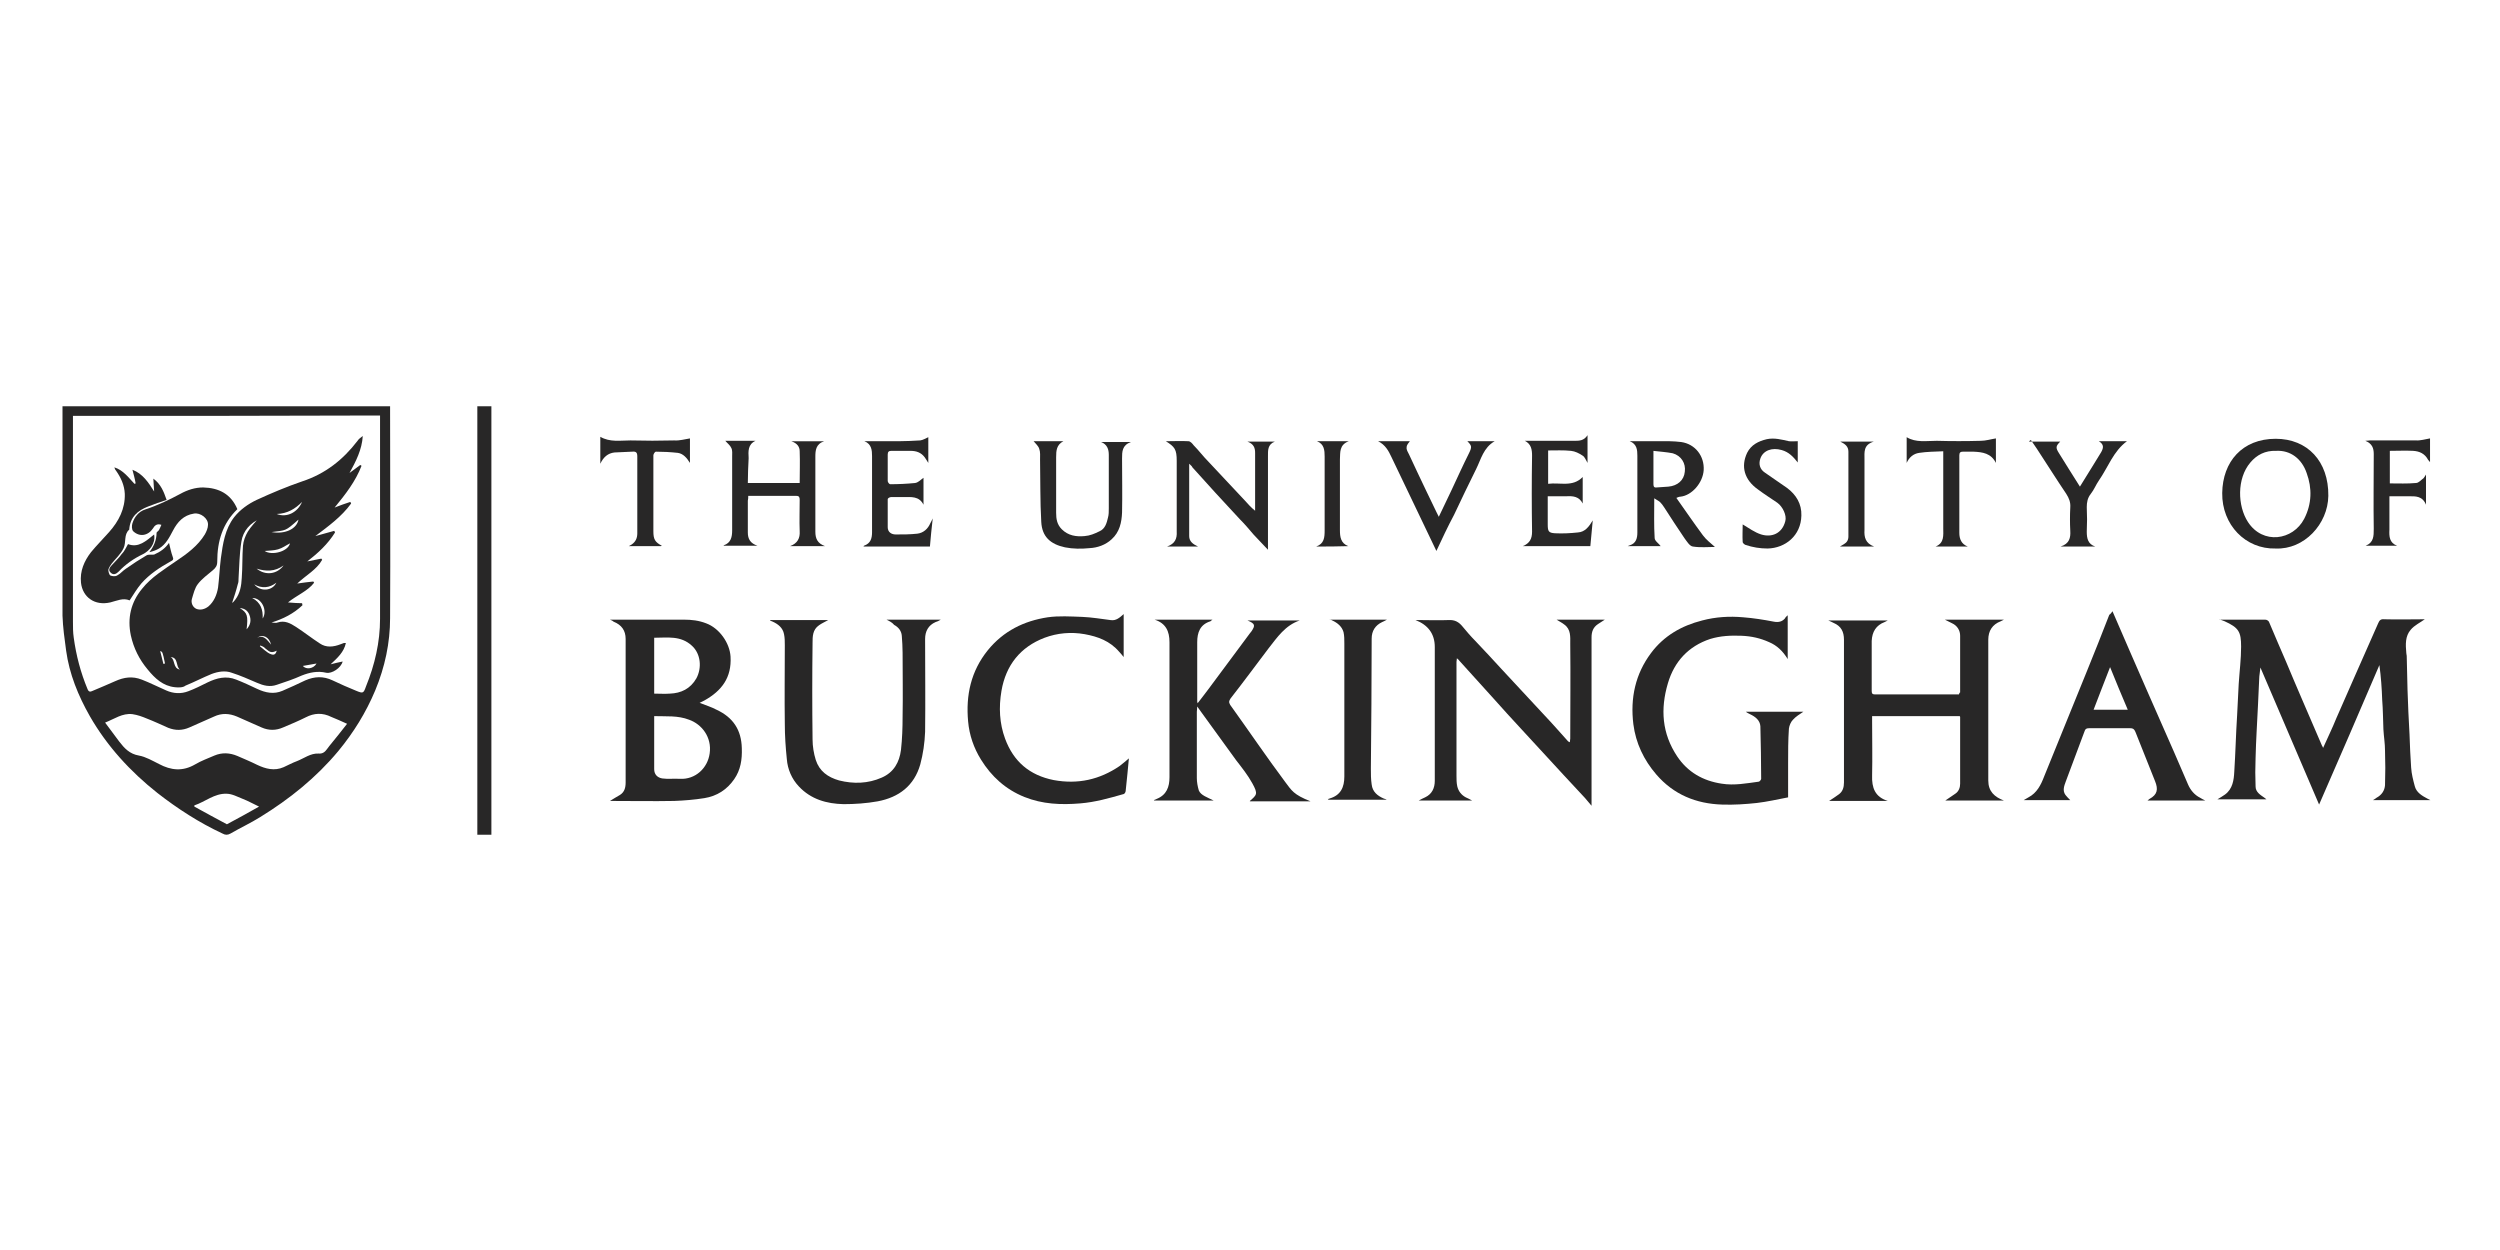 <svg width="160" height="80" viewBox="0 0 160 80" fill="none" xmlns="http://www.w3.org/2000/svg">
<g clip-path="url(#clip0_851_3453)">
<path d="M142.093 39.658C142.659 39.658 143.225 39.658 143.791 39.658C144.177 39.658 144.589 39.658 144.975 39.658C145.078 39.658 145.206 39.736 145.232 39.839C145.592 40.688 145.952 41.536 146.312 42.36C146.647 43.157 146.981 43.955 147.316 44.726C147.753 45.73 148.165 46.707 148.602 47.711C148.628 47.762 148.653 47.788 148.679 47.865C148.962 47.222 149.271 46.604 149.528 45.961C149.94 45.035 150.326 44.135 150.737 43.209C151.226 42.102 151.715 40.996 152.203 39.89C152.281 39.71 152.358 39.607 152.589 39.633C153.464 39.658 154.339 39.633 155.188 39.633C154.905 39.839 154.519 40.019 154.287 40.302C153.927 40.713 153.953 41.254 154.004 41.794C154.004 41.871 154.03 41.922 154.03 41.974C154.056 42.694 154.056 43.414 154.081 44.135C154.107 45.087 154.159 46.064 154.21 47.016C154.236 47.711 154.261 48.431 154.313 49.125C154.339 49.537 154.442 49.923 154.544 50.309C154.647 50.72 155.007 50.926 155.342 51.106C155.393 51.132 155.445 51.158 155.548 51.209C154.287 51.209 153.104 51.209 151.869 51.209C151.972 51.158 152.023 51.106 152.101 51.055C152.435 50.875 152.615 50.592 152.641 50.257C152.666 49.511 152.666 48.791 152.641 48.045C152.641 47.582 152.564 47.145 152.538 46.681C152.512 46.064 152.512 45.421 152.461 44.804C152.435 44.058 152.384 43.312 152.281 42.566C151.02 45.524 149.734 48.482 148.422 51.492C147.161 48.559 145.926 45.678 144.666 42.72C144.64 43.029 144.589 43.234 144.589 43.44C144.563 44.006 144.537 44.572 144.512 45.112C144.46 46.244 144.383 47.376 144.357 48.508C144.332 49.125 144.332 49.743 144.357 50.334C144.357 50.695 144.666 50.875 144.923 51.055C144.949 51.081 145 51.106 145.052 51.158C143.997 51.158 142.968 51.158 141.913 51.158C142.093 51.055 142.248 50.952 142.402 50.849C142.891 50.489 142.968 49.923 142.994 49.383C143.071 48.199 143.097 46.99 143.174 45.807C143.2 45.138 143.251 44.443 143.277 43.775C143.328 42.977 143.431 42.18 143.431 41.382C143.431 40.43 143.277 40.173 142.376 39.761C142.273 39.71 142.145 39.684 142.016 39.633C142.093 39.684 142.093 39.658 142.093 39.658Z" fill="#282727"/>
<path d="M39.038 39.658C40.658 39.658 42.228 39.658 43.771 39.658C44.26 39.658 44.723 39.71 45.186 39.89C46.035 40.198 46.704 41.15 46.755 42.025C46.833 43.363 46.19 44.212 45.083 44.829C44.98 44.88 44.877 44.932 44.775 44.983C45.16 45.138 45.521 45.241 45.855 45.421C46.91 45.909 47.45 46.707 47.476 47.89C47.502 48.611 47.399 49.279 46.987 49.871C46.524 50.54 45.881 50.952 45.083 51.08C44.44 51.183 43.797 51.235 43.154 51.26C41.816 51.286 40.453 51.26 39.038 51.26C39.269 51.106 39.475 51.003 39.681 50.874C39.964 50.694 40.041 50.411 40.041 50.077C40.041 47.016 40.041 43.954 40.041 40.893C40.041 40.353 39.784 39.993 39.269 39.787C39.218 39.735 39.166 39.71 39.038 39.658ZM41.868 45.832C41.868 46.99 41.868 48.096 41.868 49.228C41.868 49.562 42.073 49.768 42.382 49.82C42.742 49.871 43.128 49.82 43.514 49.845C44.517 49.897 45.289 49.151 45.418 48.225C45.572 47.17 44.903 46.347 44.106 46.064C43.385 45.781 42.639 45.858 41.868 45.832ZM41.868 44.392C42.228 44.392 42.536 44.417 42.871 44.392C43.591 44.366 44.183 44.083 44.569 43.414C44.929 42.745 44.852 41.845 44.286 41.33C43.566 40.661 42.717 40.816 41.868 40.816C41.868 41.999 41.868 43.157 41.868 44.392Z" fill="#282727"/>
<path d="M125.449 44.315C125.449 43.105 125.449 41.896 125.449 40.687C125.449 40.353 125.269 40.044 124.934 39.89C124.806 39.813 124.651 39.761 124.471 39.658C125.732 39.658 126.967 39.658 128.253 39.658C128.15 39.71 128.099 39.735 128.047 39.761C127.507 39.967 127.25 40.379 127.25 40.944C127.25 43.954 127.25 46.938 127.25 49.948C127.25 50.643 127.636 51.003 128.253 51.235C127.018 51.235 125.758 51.235 124.497 51.235C124.703 51.08 124.934 50.952 125.14 50.797C125.372 50.643 125.449 50.386 125.449 50.154C125.449 48.739 125.449 47.299 125.449 45.884C125.449 45.858 125.423 45.858 125.423 45.832C123.571 45.832 121.719 45.832 119.815 45.832C119.815 45.935 119.815 46.038 119.815 46.115C119.815 47.299 119.841 48.456 119.815 49.64C119.789 50.411 119.995 51.003 120.818 51.26C119.584 51.26 118.323 51.26 117.062 51.26C117.294 51.106 117.5 50.977 117.706 50.823C117.937 50.643 118.014 50.386 118.014 50.077C118.014 47.041 118.014 43.98 118.014 40.944C118.014 40.43 117.834 40.07 117.345 39.864C117.243 39.813 117.14 39.761 117.011 39.71C118.297 39.71 119.532 39.71 120.818 39.71C120.715 39.761 120.664 39.787 120.613 39.813C120.072 40.018 119.815 40.43 119.789 41.022C119.789 42.076 119.789 43.131 119.789 44.212C119.789 44.366 119.815 44.443 119.995 44.443C121.796 44.443 123.571 44.443 125.372 44.443C125.397 44.366 125.397 44.34 125.449 44.315Z" fill="#282727"/>
<path d="M99.621 39.658C100.676 39.658 101.679 39.658 102.708 39.658C102.554 39.761 102.425 39.838 102.271 39.941C101.962 40.147 101.859 40.43 101.859 40.79C101.859 44.237 101.859 47.71 101.859 51.157C101.859 51.26 101.859 51.363 101.859 51.569C101.679 51.363 101.576 51.235 101.447 51.08C100.984 50.591 100.547 50.103 100.084 49.614C99.183 48.636 98.283 47.659 97.383 46.681C96.765 46.012 96.174 45.369 95.582 44.7C94.862 43.903 94.116 43.08 93.395 42.282C93.37 42.231 93.318 42.205 93.241 42.128C93.241 42.231 93.215 42.282 93.215 42.359C93.215 44.778 93.215 47.221 93.215 49.64C93.215 49.871 93.215 50.103 93.267 50.334C93.344 50.643 93.524 50.874 93.807 51.029C93.936 51.08 94.064 51.157 94.219 51.235C93.061 51.235 91.955 51.235 90.797 51.235C90.951 51.157 91.08 51.08 91.209 51.029C91.646 50.823 91.826 50.437 91.826 49.974C91.826 47.118 91.826 44.263 91.826 41.407C91.826 40.559 91.389 39.993 90.591 39.684C90.668 39.684 90.746 39.684 90.823 39.684C91.44 39.684 92.083 39.71 92.701 39.684C93.112 39.658 93.37 39.813 93.601 40.096C93.858 40.404 94.116 40.713 94.399 40.996C94.99 41.613 95.582 42.257 96.148 42.874C97.048 43.851 97.949 44.803 98.849 45.781C99.364 46.321 99.852 46.887 100.341 47.427C100.367 47.453 100.393 47.479 100.47 47.504C100.47 47.401 100.496 47.35 100.496 47.273C100.496 45.241 100.521 43.234 100.496 41.202C100.496 40.764 100.547 40.276 100.11 39.967C99.981 39.864 99.827 39.787 99.621 39.658Z" fill="#282727"/>
<path d="M114.413 39.377C114.413 40.329 114.413 41.203 114.413 42.181C114.104 41.666 113.718 41.306 113.23 41.1C112.664 40.843 112.098 40.715 111.455 40.689C110.786 40.663 110.117 40.689 109.448 40.895C108.059 41.358 107.158 42.335 106.747 43.724C106.258 45.371 106.361 46.94 107.339 48.407C108.007 49.41 108.985 49.976 110.194 50.156C110.992 50.285 111.789 50.13 112.561 50.027C112.612 50.027 112.715 49.899 112.715 49.847C112.715 48.715 112.689 47.609 112.664 46.477C112.638 46.091 112.329 45.86 111.995 45.705C111.918 45.654 111.815 45.628 111.738 45.551C112.972 45.551 114.207 45.551 115.416 45.551C115.185 45.705 114.928 45.86 114.747 46.066C114.619 46.194 114.516 46.426 114.49 46.632C114.439 47.377 114.439 48.123 114.439 48.87C114.439 49.564 114.439 50.285 114.439 51.031C113.77 51.159 113.101 51.313 112.432 51.391C111.712 51.468 110.966 51.519 110.22 51.493C108.548 51.442 107.107 50.85 106.001 49.564C105.203 48.638 104.689 47.558 104.535 46.349C104.329 44.676 104.663 43.133 105.666 41.795C106.49 40.689 107.622 40.046 108.934 39.711C109.808 39.48 110.683 39.428 111.558 39.506C112.226 39.557 112.869 39.66 113.538 39.789C113.821 39.84 114.053 39.789 114.233 39.583C114.284 39.48 114.336 39.454 114.413 39.377Z" fill="#282727"/>
<path d="M77.677 51.235C76.365 51.235 75.13 51.235 73.87 51.235C73.87 51.235 73.87 51.209 73.844 51.209C73.895 51.183 73.973 51.157 74.024 51.132C74.667 50.874 74.847 50.36 74.847 49.742C74.847 46.861 74.847 43.98 74.847 41.099C74.847 40.404 74.616 39.89 73.895 39.658C75.105 39.658 76.339 39.658 77.6 39.658C77.523 39.71 77.497 39.735 77.471 39.761C76.802 39.967 76.622 40.481 76.622 41.099C76.622 42.359 76.622 43.62 76.622 44.906C76.622 44.932 76.622 44.932 76.648 45.009C76.88 44.7 77.111 44.417 77.317 44.134C78.217 42.925 79.092 41.742 79.992 40.533C80.018 40.481 80.07 40.456 80.095 40.404C80.353 40.018 80.327 39.916 79.838 39.71C80.996 39.71 82.102 39.71 83.182 39.71C82.256 40.018 81.742 40.79 81.176 41.51C80.378 42.565 79.581 43.646 78.757 44.7C78.655 44.855 78.629 44.932 78.732 45.112C79.915 46.758 81.047 48.431 82.256 50.051C82.668 50.591 82.771 50.849 83.877 51.286C82.539 51.286 81.279 51.286 79.992 51.286V51.26C80.43 50.874 80.533 50.823 80.147 50.128C79.864 49.614 79.478 49.125 79.118 48.662C78.372 47.633 77.626 46.604 76.88 45.575C76.802 45.472 76.725 45.369 76.622 45.215C76.622 45.369 76.597 45.472 76.597 45.549C76.597 46.964 76.597 48.379 76.597 49.794C76.597 50.051 76.648 50.334 76.725 50.591C76.854 50.9 77.266 51.029 77.677 51.235Z" fill="#282727"/>
<path d="M56.737 39.658C57.92 39.658 59.052 39.658 60.21 39.658C60.081 39.735 59.978 39.787 59.875 39.813C59.412 40.018 59.207 40.404 59.207 40.893C59.207 42.874 59.232 44.855 59.207 46.836C59.181 47.53 59.078 48.25 58.898 48.919C58.512 50.283 57.534 51.029 56.171 51.286C55.451 51.415 54.705 51.466 53.984 51.466C52.904 51.44 51.901 51.157 51.129 50.334C50.666 49.845 50.408 49.228 50.357 48.585C50.28 47.839 50.228 47.093 50.228 46.321C50.203 44.649 50.228 42.977 50.228 41.305C50.228 41.073 50.228 40.816 50.177 40.584C50.1 40.173 49.791 39.941 49.457 39.787C49.405 39.761 49.38 39.761 49.328 39.735C49.302 39.735 49.302 39.71 49.277 39.684C50.511 39.684 51.721 39.684 53.007 39.684C52.775 39.813 52.595 39.89 52.415 40.018C52.004 40.301 52.004 40.739 52.004 41.15C51.978 43.208 51.978 45.266 52.004 47.324C52.004 47.762 52.081 48.225 52.209 48.636C52.441 49.357 52.981 49.742 53.701 49.948C54.627 50.18 55.554 50.154 56.428 49.768C57.2 49.434 57.56 48.791 57.663 47.993C57.74 47.299 57.766 46.578 57.766 45.884C57.792 44.52 57.766 43.157 57.766 41.768C57.766 41.407 57.74 41.047 57.715 40.687C57.689 40.379 57.509 40.147 57.226 39.993C57.097 39.838 56.943 39.761 56.737 39.658Z" fill="#282727"/>
<path d="M72.249 48.536C72.198 49.128 72.12 49.874 72.043 50.62C72.043 50.697 71.966 50.826 71.889 50.826C70.989 51.083 70.088 51.34 69.136 51.417C67.901 51.52 66.718 51.469 65.561 51.006C64.351 50.517 63.451 49.694 62.782 48.613C62.319 47.867 62.036 47.044 61.959 46.169C61.805 44.497 62.139 42.954 63.219 41.616C64.223 40.381 65.535 39.738 67.052 39.507C67.773 39.404 68.519 39.455 69.265 39.481C69.882 39.507 70.474 39.609 71.091 39.687C71.426 39.738 71.657 39.532 71.915 39.301C71.915 40.227 71.915 41.127 71.915 42.053C71.812 41.925 71.734 41.822 71.632 41.719C71.04 41.024 70.268 40.741 69.419 40.587C68.545 40.433 67.67 40.51 66.847 40.819C65.303 41.41 64.377 42.568 64.094 44.214C63.914 45.269 63.965 46.298 64.326 47.276C64.866 48.742 65.895 49.617 67.438 49.925C68.982 50.208 70.371 49.9 71.657 49.025C71.863 48.871 72.095 48.665 72.249 48.536Z" fill="#282727"/>
<path d="M135.199 39.119C135.945 40.843 136.691 42.566 137.437 44.264C138.003 45.55 138.569 46.837 139.135 48.123C139.444 48.818 139.727 49.512 140.035 50.207C140.19 50.567 140.447 50.876 140.807 51.056C140.884 51.107 140.987 51.159 141.141 51.236C139.855 51.236 138.672 51.236 137.437 51.236C137.489 51.21 137.514 51.159 137.566 51.133C138.08 50.85 138.132 50.515 137.926 50.001C137.514 48.946 137.077 47.892 136.665 46.837C136.588 46.657 136.511 46.605 136.331 46.605C135.456 46.605 134.582 46.605 133.707 46.605C133.527 46.605 133.45 46.657 133.398 46.837C133.012 47.892 132.601 48.946 132.215 50.001C132.112 50.284 131.983 50.593 132.189 50.876C132.266 50.978 132.369 51.081 132.498 51.21C131.52 51.21 130.543 51.21 129.514 51.21C129.642 51.133 129.745 51.081 129.822 51.03C130.363 50.747 130.62 50.233 130.826 49.692C131.726 47.454 132.652 45.216 133.553 42.978C134.041 41.769 134.53 40.56 134.993 39.351C135.096 39.273 135.148 39.196 135.199 39.119ZM135.045 42.695C134.684 43.647 134.324 44.521 133.99 45.422C134.736 45.422 135.43 45.422 136.177 45.422C135.791 44.521 135.43 43.647 135.045 42.695Z" fill="#282727"/>
<path d="M85.112 39.658C86.295 39.658 87.504 39.658 88.765 39.658C88.61 39.736 88.533 39.787 88.456 39.813C88.019 40.019 87.787 40.379 87.787 40.868C87.787 43.646 87.761 46.424 87.736 49.203C87.736 49.537 87.736 49.871 87.787 50.206C87.839 50.669 88.147 50.926 88.559 51.106C88.61 51.132 88.662 51.132 88.713 51.158C88.713 51.158 88.713 51.158 88.739 51.184C87.504 51.184 86.269 51.184 85.035 51.184C85.009 51.158 84.983 51.158 84.983 51.132C85.009 51.132 85.06 51.132 85.086 51.106C85.806 50.901 86.038 50.386 86.038 49.691C86.038 48.559 86.038 47.453 86.038 46.321C86.038 44.598 86.038 42.9 86.038 41.176C86.038 40.945 86.038 40.688 85.986 40.456C85.883 40.096 85.601 39.864 85.266 39.71C85.215 39.684 85.163 39.658 85.112 39.633C85.112 39.684 85.112 39.658 85.112 39.658Z" fill="#282727"/>
<path d="M145.643 35.105C143.714 35.157 142.196 33.587 142.222 31.555C142.247 29.548 143.508 28.082 145.643 28.082C147.676 28.082 149.039 29.523 149.013 31.735C148.988 33.536 147.47 35.182 145.643 35.105ZM145.669 28.854C144.974 28.828 144.434 29.111 144.023 29.6C143.148 30.629 143.199 32.378 143.868 33.407C144.82 34.873 146.749 34.59 147.47 33.201C147.958 32.249 147.984 31.246 147.624 30.269C147.315 29.368 146.595 28.802 145.669 28.854Z" fill="#282727"/>
<path d="M76.108 29.679C76.108 31.274 76.108 32.791 76.108 34.309C76.108 34.644 76.339 34.824 76.674 34.978C75.979 34.978 75.362 34.978 74.693 34.978C75.207 34.798 75.336 34.464 75.31 34.026C75.31 32.508 75.31 31.016 75.31 29.498C75.31 28.753 75.182 28.598 74.616 28.238C75.13 28.238 75.593 28.212 76.056 28.238C76.185 28.238 76.314 28.392 76.391 28.495C76.725 28.83 77.008 29.216 77.343 29.55C78.114 30.373 78.886 31.196 79.658 32.02C79.864 32.251 80.07 32.483 80.327 32.688C80.327 32.508 80.327 32.328 80.327 32.148C80.327 31.093 80.327 30.039 80.327 28.984C80.327 28.675 80.25 28.418 79.838 28.264C80.455 28.264 80.996 28.264 81.587 28.264C81.124 28.444 81.15 28.83 81.15 29.19C81.15 31.068 81.15 32.946 81.15 34.824C81.15 34.927 81.15 35.029 81.15 35.184C80.816 34.824 80.507 34.515 80.224 34.206C79.941 33.872 79.658 33.537 79.349 33.229C78.835 32.663 78.294 32.097 77.78 31.531C77.291 30.991 76.802 30.45 76.314 29.91C76.288 29.833 76.211 29.782 76.108 29.679Z" fill="#282727"/>
<path d="M47.861 30.914C48.993 30.914 50.074 30.914 51.18 30.914C51.18 30.22 51.206 29.551 51.18 28.882C51.18 28.599 51.026 28.367 50.64 28.239C51.386 28.239 52.029 28.239 52.749 28.239C52.209 28.419 52.183 28.83 52.183 29.242C52.183 30.837 52.183 32.432 52.183 34.027C52.183 34.464 52.312 34.773 52.801 34.953C52.029 34.953 51.334 34.953 50.562 34.953C51.051 34.773 51.206 34.438 51.18 34.001C51.154 33.332 51.18 32.663 51.18 31.994C51.18 31.84 51.154 31.737 50.974 31.737C49.945 31.737 48.942 31.737 47.887 31.737C47.887 31.84 47.887 31.943 47.861 32.046C47.861 32.715 47.861 33.384 47.861 34.078C47.861 34.49 48.016 34.773 48.479 34.927C47.707 34.927 47.013 34.927 46.318 34.927V34.901C46.781 34.747 46.858 34.361 46.858 33.95C46.858 32.38 46.858 30.811 46.858 29.216C46.858 29.036 46.884 28.83 46.807 28.676C46.73 28.496 46.549 28.367 46.421 28.213C47.038 28.213 47.681 28.213 48.35 28.213C47.861 28.444 47.887 28.882 47.913 29.319C47.887 29.859 47.861 30.374 47.861 30.914Z" fill="#282727"/>
<path d="M105.872 31.891C105.872 32.792 105.846 33.615 105.898 34.438C105.898 34.618 106.181 34.798 106.284 34.953C105.666 34.953 104.946 34.953 104.174 34.953C104.251 34.927 104.277 34.901 104.303 34.901C104.714 34.773 104.791 34.438 104.791 34.078C104.791 32.431 104.791 30.811 104.791 29.164C104.791 28.804 104.766 28.418 104.303 28.238C105.152 28.238 106.001 28.238 106.849 28.238C107.107 28.238 107.338 28.264 107.596 28.29C108.496 28.418 109.088 29.19 109.036 30.09C108.985 30.888 108.29 31.711 107.544 31.788C107.441 31.788 107.364 31.84 107.287 31.866C107.853 32.663 108.393 33.461 108.985 34.258C109.19 34.541 109.499 34.773 109.756 35.004C109.319 35.004 108.83 35.056 108.342 34.978C108.136 34.953 107.956 34.644 107.801 34.438C107.364 33.795 106.927 33.126 106.515 32.483C106.438 32.354 106.335 32.226 106.232 32.123C106.103 32.02 105.975 31.968 105.872 31.891ZM105.82 28.856C105.82 29.627 105.82 30.322 105.82 30.991C105.82 31.145 105.872 31.222 106.026 31.197C106.284 31.171 106.515 31.171 106.772 31.145C107.364 31.094 107.776 30.734 107.827 30.193C107.904 29.653 107.596 29.164 107.055 29.01C106.669 28.933 106.258 28.907 105.82 28.856Z" fill="#282727"/>
<path d="M66.152 28.238C66.744 28.238 67.413 28.238 68.056 28.238C67.618 28.47 67.593 28.83 67.593 29.267C67.593 30.451 67.593 31.634 67.593 32.817C67.593 33.203 67.644 33.563 67.953 33.872C68.365 34.284 68.879 34.361 69.419 34.309C69.754 34.284 70.062 34.155 70.371 34.001C70.731 33.846 70.834 33.461 70.911 33.126C70.963 32.946 70.963 32.74 70.963 32.534C70.963 31.402 70.963 30.245 70.963 29.113C70.963 28.753 70.86 28.444 70.474 28.29C71.091 28.29 71.683 28.29 72.378 28.29C71.812 28.495 71.812 28.907 71.812 29.345C71.812 30.502 71.837 31.66 71.812 32.792C71.786 33.435 71.657 34.052 71.143 34.515C70.757 34.875 70.242 35.056 69.728 35.081C69.213 35.133 68.673 35.133 68.159 35.03C67.207 34.824 66.692 34.335 66.641 33.409C66.564 32.097 66.589 30.759 66.564 29.422C66.564 29.19 66.589 28.933 66.512 28.727C66.461 28.547 66.281 28.393 66.152 28.238Z" fill="#282727"/>
<path d="M101.936 33.305C101.885 33.846 101.833 34.386 101.782 34.952C100.367 34.952 98.926 34.952 97.46 34.952C97.897 34.772 98.052 34.489 98.052 34.026C98.026 32.405 98.026 30.784 98.052 29.164C98.052 28.778 98 28.418 97.589 28.212C97.975 28.212 98.36 28.212 98.746 28.212C99.415 28.212 100.084 28.212 100.779 28.212C101.062 28.212 101.37 28.212 101.602 27.852C101.602 28.469 101.602 29.035 101.602 29.627C101.499 29.447 101.422 29.241 101.293 29.164C101.062 29.009 100.804 28.881 100.547 28.855C100.058 28.803 99.569 28.829 99.081 28.829C99.081 29.549 99.081 30.218 99.081 30.964C99.827 30.861 100.65 31.196 101.293 30.527C101.293 31.067 101.293 31.607 101.293 32.225C101.062 31.762 100.65 31.736 100.238 31.762C99.852 31.762 99.466 31.762 99.055 31.762C99.055 31.993 99.055 32.225 99.055 32.431C99.055 32.816 99.055 33.177 99.055 33.563C99.055 34 99.106 34.103 99.518 34.129C100.007 34.154 100.496 34.129 100.984 34.077C101.447 34.051 101.705 33.691 101.936 33.305Z" fill="#282727"/>
<path d="M59.412 27.98C59.412 28.495 59.412 29.035 59.412 29.627C59.309 29.473 59.258 29.37 59.181 29.267C58.949 28.958 58.641 28.855 58.28 28.855C57.869 28.855 57.457 28.855 57.045 28.855C56.891 28.855 56.814 28.907 56.814 29.087C56.814 29.653 56.814 30.219 56.814 30.785C56.814 30.862 56.917 30.99 56.968 30.99C57.509 30.99 58.023 30.965 58.563 30.913C58.769 30.887 58.949 30.682 59.104 30.579C59.104 31.093 59.104 31.659 59.104 32.302C58.821 31.736 58.306 31.814 57.843 31.814C57.56 31.814 57.303 31.814 57.02 31.814C56.943 31.814 56.814 31.891 56.814 31.942C56.814 32.534 56.814 33.151 56.814 33.743C56.814 34.052 57.046 34.206 57.328 34.206C57.792 34.206 58.255 34.206 58.718 34.154C59.104 34.103 59.386 33.846 59.541 33.486C59.592 33.408 59.618 33.331 59.695 33.177C59.618 33.82 59.567 34.386 59.515 34.978C58.1 34.978 56.685 34.978 55.27 34.978C55.27 34.952 55.27 34.952 55.296 34.926C55.734 34.772 55.811 34.438 55.811 34.052C55.811 32.431 55.811 30.81 55.811 29.19C55.811 28.829 55.785 28.418 55.322 28.238C56.042 28.238 56.763 28.238 57.509 28.238C57.972 28.238 58.435 28.212 58.898 28.186C59.078 28.16 59.232 28.058 59.412 27.98Z" fill="#282727"/>
<path d="M91.929 35.261C90.951 33.229 89.999 31.222 89.048 29.242C88.868 28.856 88.662 28.47 88.199 28.238C88.919 28.238 89.588 28.238 90.231 28.238C90.154 28.341 90.025 28.47 90.025 28.624C89.999 28.779 90.102 28.933 90.18 29.087C90.54 29.859 90.9 30.631 91.26 31.377C91.492 31.84 91.697 32.303 91.929 32.766C91.98 32.843 92.006 32.946 92.083 33.075C92.366 32.457 92.649 31.917 92.906 31.351C93.267 30.579 93.627 29.782 94.013 29.01C94.218 28.598 94.193 28.521 93.91 28.238C94.476 28.238 95.042 28.238 95.659 28.238C94.939 28.65 94.784 29.396 94.476 30.013C93.987 30.991 93.524 31.968 93.061 32.946C92.649 33.718 92.289 34.489 91.929 35.261Z" fill="#282727"/>
<path d="M115.056 28.237C115.056 28.648 115.056 29.137 115.056 29.6C114.773 29.24 114.49 28.931 114.027 28.803C113.41 28.623 112.844 28.828 112.664 29.343C112.535 29.703 112.638 30.038 112.947 30.243C113.41 30.578 113.898 30.887 114.361 31.221C114.953 31.658 115.313 32.25 115.288 32.996C115.262 34.282 114.259 35.08 113.127 35.105C112.638 35.105 112.175 35.028 111.712 34.874C111.635 34.848 111.532 34.745 111.532 34.694C111.506 34.308 111.532 33.922 111.532 33.562C111.918 33.793 112.303 34.076 112.715 34.205C113.384 34.411 114.053 34.154 114.259 33.356C114.361 32.996 114.104 32.43 113.744 32.173C113.332 31.89 112.921 31.633 112.509 31.324C111.635 30.706 111.403 29.858 111.815 28.983C112.072 28.468 112.535 28.237 113.075 28.108C113.564 28.005 114.027 28.134 114.49 28.237C114.67 28.262 114.825 28.237 115.056 28.237Z" fill="#282727"/>
<path d="M134.324 28.237C134.967 28.237 135.533 28.237 136.125 28.237C135.25 28.881 134.916 29.91 134.324 30.758C134.144 31.016 134.016 31.35 133.81 31.607C133.604 31.865 133.553 32.148 133.553 32.456C133.578 32.971 133.578 33.511 133.553 34.026C133.553 34.463 133.63 34.823 134.093 34.977C133.373 34.977 132.652 34.977 131.88 34.977C132.446 34.797 132.524 34.411 132.498 33.974C132.472 33.485 132.472 32.971 132.498 32.482C132.524 32.148 132.421 31.89 132.241 31.607C131.597 30.655 131.006 29.704 130.363 28.726C130.234 28.546 130.105 28.34 129.977 28.16C129.925 28.186 129.9 28.212 129.848 28.263C130.517 28.263 131.186 28.263 131.855 28.263C131.572 28.546 131.546 28.649 131.778 29.009C132.215 29.704 132.652 30.424 133.115 31.144C133.424 30.655 133.707 30.192 133.99 29.729C134.144 29.472 134.324 29.189 134.479 28.932C134.633 28.649 134.659 28.443 134.324 28.237Z" fill="#282727"/>
<path d="M155.522 28.057C155.522 28.494 155.522 29.009 155.522 29.574C155.47 29.497 155.419 29.471 155.393 29.42C155.187 29.034 154.853 28.88 154.441 28.854C153.952 28.828 153.464 28.854 152.949 28.854C152.949 29.549 152.949 30.218 152.949 30.938C153.515 30.938 154.081 30.964 154.621 30.912C154.801 30.912 154.956 30.706 155.11 30.603C155.161 30.552 155.187 30.475 155.264 30.372C155.264 31.015 155.264 31.607 155.264 32.301C155.033 31.735 154.596 31.761 154.184 31.761C153.772 31.761 153.361 31.761 152.923 31.761C152.923 32.07 152.923 32.353 152.923 32.636C152.923 33.047 152.923 33.485 152.923 33.896C152.898 34.334 152.923 34.745 153.412 34.925C152.743 34.925 152.074 34.925 151.406 34.925C151.92 34.719 151.92 34.308 151.92 33.845C151.894 32.25 151.92 30.655 151.92 29.06C151.92 28.674 151.817 28.391 151.38 28.211C151.534 28.211 151.611 28.185 151.689 28.185C152.666 28.185 153.618 28.185 154.596 28.185C154.904 28.211 155.213 28.108 155.522 28.057Z" fill="#282727"/>
<path d="M125.938 34.978C125.243 34.978 124.574 34.978 123.88 34.978C124.446 34.746 124.368 34.257 124.368 33.794C124.368 32.277 124.368 30.759 124.368 29.241C124.368 29.138 124.368 29.035 124.368 28.881C123.828 28.907 123.314 28.907 122.825 28.984C122.465 29.035 122.182 29.267 122.027 29.627C122.027 29.087 122.027 28.546 122.027 27.98C122.619 28.341 123.288 28.212 123.957 28.212C124.883 28.238 125.835 28.238 126.761 28.212C127.095 28.212 127.404 28.109 127.738 28.058C127.738 28.521 127.738 29.035 127.738 29.627C127.43 29.009 126.889 28.932 126.298 28.907C126.066 28.907 125.86 28.907 125.629 28.907C125.475 28.907 125.397 28.958 125.397 29.138C125.397 30.785 125.397 32.457 125.397 34.103C125.397 34.489 125.526 34.823 125.938 34.978Z" fill="#282727"/>
<path d="M44.157 28.058C44.157 28.521 44.157 29.061 44.157 29.627C43.951 29.293 43.72 29.035 43.385 28.984C42.922 28.933 42.434 28.907 41.971 28.907C41.919 28.907 41.816 29.061 41.816 29.138C41.816 29.91 41.816 30.682 41.816 31.454C41.816 32.303 41.816 33.152 41.816 34.001C41.816 34.515 41.919 34.695 42.356 34.927C42.331 34.927 42.331 34.952 42.305 34.952C41.636 34.952 40.967 34.952 40.247 34.952C40.324 34.901 40.376 34.875 40.427 34.849C40.684 34.669 40.787 34.438 40.787 34.129C40.787 32.483 40.787 30.836 40.787 29.216C40.787 28.958 40.71 28.881 40.453 28.907C40.067 28.933 39.681 28.933 39.321 28.958C38.909 29.01 38.626 29.241 38.42 29.679C38.42 29.061 38.42 28.521 38.42 27.955C39.038 28.315 39.707 28.187 40.35 28.187C41.276 28.212 42.228 28.212 43.154 28.187C43.488 28.212 43.823 28.109 44.157 28.058Z" fill="#282727"/>
<path d="M119.944 34.978C119.172 34.978 118.503 34.978 117.757 34.978C117.886 34.901 117.937 34.875 118.015 34.824C118.195 34.721 118.298 34.566 118.298 34.335C118.298 32.534 118.298 30.708 118.298 28.907C118.298 28.572 118.092 28.418 117.783 28.264C118.503 28.264 119.146 28.264 119.918 28.264C119.249 28.47 119.327 28.933 119.327 29.396C119.327 30.913 119.327 32.405 119.327 33.923C119.301 34.361 119.378 34.772 119.944 34.978Z" fill="#282727"/>
<path d="M84.237 34.978C84.752 34.798 84.777 34.387 84.777 33.949C84.777 32.38 84.777 30.811 84.777 29.216C84.777 28.83 84.752 28.418 84.288 28.238C84.932 28.238 85.6 28.238 86.321 28.238C85.703 28.47 85.781 28.959 85.755 29.396C85.755 30.914 85.755 32.406 85.755 33.924C85.755 34.361 85.806 34.773 86.295 34.953C85.6 34.978 84.906 34.978 84.237 34.978Z" fill="#282727"/>
<path d="M4 26C11.023 26 17.969 26 24.966 26C24.966 26.129 24.966 26.232 24.966 26.334C24.966 30.733 24.992 35.133 24.966 39.557C24.966 41.152 24.632 42.696 24.014 44.188C23.423 45.603 22.625 46.889 21.648 48.072C20.233 49.77 18.535 51.134 16.657 52.291C16.039 52.677 15.371 52.986 14.753 53.346C14.573 53.449 14.419 53.449 14.239 53.346C12.747 52.651 11.357 51.751 10.071 50.748C8.348 49.384 6.856 47.764 5.749 45.834C5.003 44.522 4.437 43.133 4.232 41.641C4.129 40.895 4.026 40.149 4 39.403C4 35.055 4 30.708 4 26.36C4 26.232 4 26.129 4 26ZM4.669 26.617C4.669 26.746 4.669 26.875 4.669 26.978C4.669 31.248 4.669 35.518 4.669 39.789C4.669 40.123 4.669 40.483 4.72 40.818C4.875 41.95 5.158 43.03 5.595 44.085C5.672 44.291 5.775 44.291 5.929 44.214C6.418 44.008 6.907 43.802 7.37 43.596C7.936 43.339 8.476 43.262 9.068 43.493C9.608 43.699 10.097 43.956 10.637 44.188C11.1 44.394 11.589 44.419 12.052 44.239C12.464 44.085 12.875 43.879 13.287 43.673C13.879 43.39 14.47 43.236 15.113 43.493C15.576 43.673 16.014 43.879 16.451 44.085C16.991 44.342 17.532 44.445 18.072 44.214C18.561 44.008 19.049 43.776 19.538 43.545C20.13 43.287 20.696 43.262 21.287 43.545C21.776 43.776 22.291 44.008 22.805 44.214C23.242 44.394 23.268 44.368 23.423 43.931C23.988 42.541 24.323 41.101 24.323 39.609C24.323 35.39 24.323 31.145 24.323 26.926C24.323 26.823 24.323 26.72 24.323 26.592C17.763 26.617 11.229 26.617 4.669 26.617ZM22.213 46.323C21.828 46.143 21.519 46.014 21.21 45.886C20.644 45.603 20.104 45.628 19.564 45.911C19.101 46.143 18.612 46.349 18.123 46.554C17.66 46.76 17.197 46.76 16.734 46.554C16.22 46.323 15.679 46.091 15.165 45.86C14.676 45.654 14.187 45.628 13.698 45.86C13.184 46.091 12.644 46.323 12.129 46.554C11.666 46.76 11.229 46.76 10.766 46.58C10.303 46.374 9.865 46.169 9.402 45.989C9.094 45.86 8.811 45.757 8.476 45.706C7.833 45.628 7.319 46.014 6.727 46.246C7.036 46.657 7.344 47.069 7.627 47.455C7.962 47.892 8.296 48.252 8.888 48.355C9.325 48.432 9.762 48.69 10.174 48.895C10.946 49.307 11.692 49.384 12.489 48.921C12.875 48.69 13.312 48.535 13.724 48.355C14.213 48.149 14.702 48.175 15.191 48.381C15.602 48.561 16.039 48.741 16.451 48.947C16.991 49.204 17.557 49.358 18.149 49.101C18.432 48.973 18.715 48.818 18.998 48.715C19.461 48.535 19.872 48.201 20.387 48.227C20.644 48.252 20.799 48.124 20.927 47.944C20.979 47.867 21.03 47.815 21.082 47.738C21.468 47.275 21.828 46.812 22.213 46.323ZM16.58 51.622C16.194 51.442 15.885 51.262 15.551 51.134C15.216 51.005 14.856 50.799 14.496 50.799C13.724 50.773 13.133 51.314 12.438 51.545C12.438 51.571 12.438 51.597 12.438 51.622C13.133 52.008 13.801 52.368 14.522 52.754C15.191 52.394 15.859 52.034 16.58 51.622Z" fill="#282727"/>
<path d="M15.191 32.586C14.239 33.512 13.904 34.644 13.904 35.931C13.904 36.214 13.801 36.342 13.621 36.496C13.287 36.779 12.927 37.037 12.669 37.371C12.464 37.628 12.386 37.989 12.284 38.323C12.206 38.58 12.335 38.863 12.566 38.966C12.824 39.069 13.107 38.992 13.338 38.812C13.698 38.503 13.879 38.066 13.956 37.603C14.033 36.985 14.059 36.342 14.136 35.725C14.264 34.799 14.393 33.873 14.985 33.101C15.371 32.612 15.885 32.252 16.425 31.995C17.377 31.557 18.355 31.146 19.332 30.811C20.824 30.323 21.956 29.422 22.882 28.213C22.959 28.084 23.088 28.007 23.217 27.904C23.165 28.779 22.779 29.525 22.368 30.271C22.599 30.091 22.831 29.937 23.062 29.756C23.088 29.782 23.114 29.808 23.14 29.808C22.754 30.811 22.111 31.634 21.416 32.483C21.75 32.355 22.085 32.226 22.419 32.123C22.445 32.149 22.445 32.175 22.471 32.226C21.853 33.075 21.03 33.667 20.181 34.31C20.593 34.207 20.979 34.078 21.39 33.975C21.416 34.001 21.416 34.027 21.442 34.078C20.979 34.824 20.361 35.39 19.667 35.931C19.975 35.879 20.258 35.802 20.567 35.751C20.593 35.776 20.593 35.802 20.619 35.828C20.258 36.471 19.59 36.805 19.023 37.346C19.409 37.294 19.744 37.243 20.053 37.217C20.078 37.243 20.078 37.268 20.104 37.294C19.692 37.834 18.998 38.092 18.432 38.555C18.766 38.58 19.049 38.606 19.332 38.606C19.332 38.657 19.358 38.683 19.358 38.735C18.792 39.275 18.123 39.609 17.377 39.841C17.506 39.841 17.66 39.892 17.763 39.841C18.226 39.687 18.586 39.892 18.946 40.124C19.461 40.458 19.95 40.844 20.464 41.178C20.876 41.462 21.339 41.41 21.802 41.23C21.879 41.204 21.93 41.178 22.008 41.153C22.033 41.153 22.059 41.153 22.136 41.153C22.008 41.745 21.596 42.105 21.159 42.516C21.467 42.439 21.673 42.388 21.93 42.336C21.828 42.748 21.236 43.134 20.876 43.056C20.335 42.928 19.821 43.031 19.306 43.236C18.792 43.468 18.252 43.648 17.712 43.828C17.274 43.983 16.863 43.88 16.451 43.7C15.911 43.468 15.396 43.236 14.83 43.056C14.419 42.902 13.956 42.979 13.544 43.134C12.978 43.365 12.438 43.648 11.872 43.88C11.718 44.008 11.435 44.008 11.203 43.983C10.431 43.905 9.917 43.417 9.454 42.851C8.914 42.208 8.553 41.487 8.373 40.664C8.142 39.558 8.373 38.555 9.094 37.68C9.685 36.934 10.508 36.445 11.28 35.905C11.975 35.442 12.669 34.927 13.107 34.207C13.21 34.027 13.312 33.795 13.312 33.59C13.338 33.178 12.824 32.792 12.412 32.869C11.743 32.972 11.357 33.41 11.074 33.95C10.843 34.387 10.611 34.85 10.174 35.107C9.994 35.21 9.788 35.287 9.557 35.339C9.84 34.979 10.02 34.567 10.02 34.104C10.02 34.053 10.123 34.001 10.174 33.924C10.226 33.821 10.277 33.718 10.328 33.59C10.045 33.487 9.891 33.641 9.788 33.821C9.479 34.284 8.939 34.387 8.528 34.001C8.425 33.898 8.425 33.641 8.476 33.487C8.605 33.075 8.888 32.741 9.274 32.612C10.071 32.355 10.817 31.995 11.537 31.609C12.001 31.352 12.489 31.197 13.004 31.197C14.007 31.223 14.779 31.609 15.191 32.586ZM14.856 38.58C14.856 38.58 14.908 38.555 14.933 38.529C14.985 38.477 15.01 38.426 15.062 38.374C15.371 37.963 15.448 37.474 15.473 36.985C15.525 36.291 15.499 35.596 15.551 34.927C15.576 34.619 15.705 34.284 15.859 34.027C16.065 33.693 16.348 33.41 16.605 33.101C16.631 33.127 16.657 33.152 16.683 33.178C16.014 33.461 15.551 33.975 15.448 34.67C15.319 35.442 15.319 36.239 15.268 37.011C15.268 37.14 15.268 37.268 15.216 37.397C15.113 37.809 14.985 38.194 14.856 38.58ZM19.332 32.123C18.895 32.561 18.406 32.869 17.712 32.895C18.355 33.152 19.049 32.792 19.332 32.123ZM18.561 34.773C18.303 34.902 18.072 35.082 17.789 35.159C17.532 35.236 17.223 35.236 16.94 35.262C17.377 35.57 18.432 35.313 18.561 34.773ZM17.377 34.053C18.252 34.207 18.998 33.847 19.101 33.255C18.226 34.027 18.329 33.924 17.377 34.053ZM15.345 38.915C15.834 39.223 15.885 39.404 15.782 40.278C16.039 39.995 16.091 39.687 15.962 39.352C15.859 39.095 15.679 38.94 15.345 38.915ZM16.425 36.394C16.991 36.857 17.737 36.754 18.149 36.188C17.583 36.599 17.017 36.574 16.425 36.394ZM17.686 37.294C17.248 37.628 16.76 37.68 16.271 37.397C16.657 37.886 17.429 37.834 17.686 37.294ZM16.142 38.272C16.683 38.555 16.837 39.018 16.811 39.584C17.146 39.069 16.734 38.246 16.142 38.272ZM16.657 41.307C16.657 41.333 16.657 41.333 16.631 41.359C16.734 41.436 16.837 41.539 16.94 41.616C17.068 41.719 17.197 41.822 17.351 41.873C17.557 41.95 17.66 41.847 17.712 41.642C17.377 41.796 17.3 41.77 16.965 41.487C16.888 41.384 16.76 41.359 16.657 41.307ZM11.512 42.851C11.229 42.645 11.435 42.079 10.92 42.053C11.229 42.208 11.049 42.773 11.512 42.851ZM20.258 42.465C19.975 42.516 19.667 42.568 19.384 42.619C19.59 42.876 20.078 42.799 20.258 42.465ZM10.457 42.49C10.483 42.49 10.534 42.465 10.56 42.465C10.406 41.719 10.406 41.719 10.251 41.667C10.328 41.925 10.38 42.208 10.457 42.49ZM16.451 40.818C16.914 40.613 17.094 40.973 17.351 41.256C17.223 40.767 16.837 40.561 16.451 40.818Z" fill="#282727"/>
<path d="M10.817 34.746C10.894 35.055 10.946 35.338 11.049 35.621C11.126 35.801 11.074 35.853 10.92 35.93C10.226 36.316 9.557 36.753 9.042 37.345C8.759 37.679 8.553 38.039 8.296 38.425C7.884 38.245 7.473 38.451 7.061 38.554C6.058 38.785 5.286 38.219 5.183 37.293C5.106 36.547 5.389 35.904 5.826 35.338C6.187 34.901 6.598 34.489 6.984 34.052C7.601 33.357 8.013 32.56 7.987 31.608C7.962 31.042 7.73 30.553 7.421 30.116C7.37 30.064 7.344 29.987 7.319 29.91C7.884 30.09 8.219 30.553 8.605 30.965C8.631 30.965 8.656 30.939 8.682 30.939C8.631 30.631 8.553 30.373 8.476 30.064C9.145 30.322 9.505 30.888 9.865 31.454C9.84 31.196 9.84 30.939 9.814 30.631C10.303 30.991 10.483 31.479 10.663 31.994C10.277 32.123 9.891 32.251 9.505 32.406C8.811 32.663 8.322 33.1 8.27 33.898C7.91 34.206 8.09 34.695 7.91 35.081C7.73 35.467 7.396 35.75 7.138 36.084C7.061 36.187 6.958 36.342 6.933 36.47C6.933 36.573 6.984 36.779 7.061 36.83C7.19 36.882 7.37 36.907 7.499 36.83C7.704 36.727 7.859 36.522 8.065 36.393C8.502 36.084 8.939 35.801 9.377 35.544C9.505 35.467 9.711 35.518 9.865 35.492C10.277 35.312 10.586 35.081 10.817 34.746Z" fill="#282727"/>
<path d="M8.193 34.824C8.862 35.082 9.351 34.619 9.865 34.207C9.968 34.799 9.556 35.262 9.145 35.468C8.553 35.751 8.039 36.111 7.601 36.574C7.447 36.728 7.267 36.831 7.087 36.651C6.907 36.497 7.01 36.316 7.164 36.162C7.37 35.931 7.601 35.725 7.781 35.468C7.962 35.288 8.064 35.056 8.193 34.824Z" fill="#282727"/>
<path d="M31.449 26H30.549V53.423H31.449V26Z" fill="#282727"/>
</g>
<defs>
<clipPath id="clip0_851_3453">
<rect width="151.599" height="27.423" fill="white" transform="translate(4 26)"/>
</clipPath>
</defs>
</svg>
